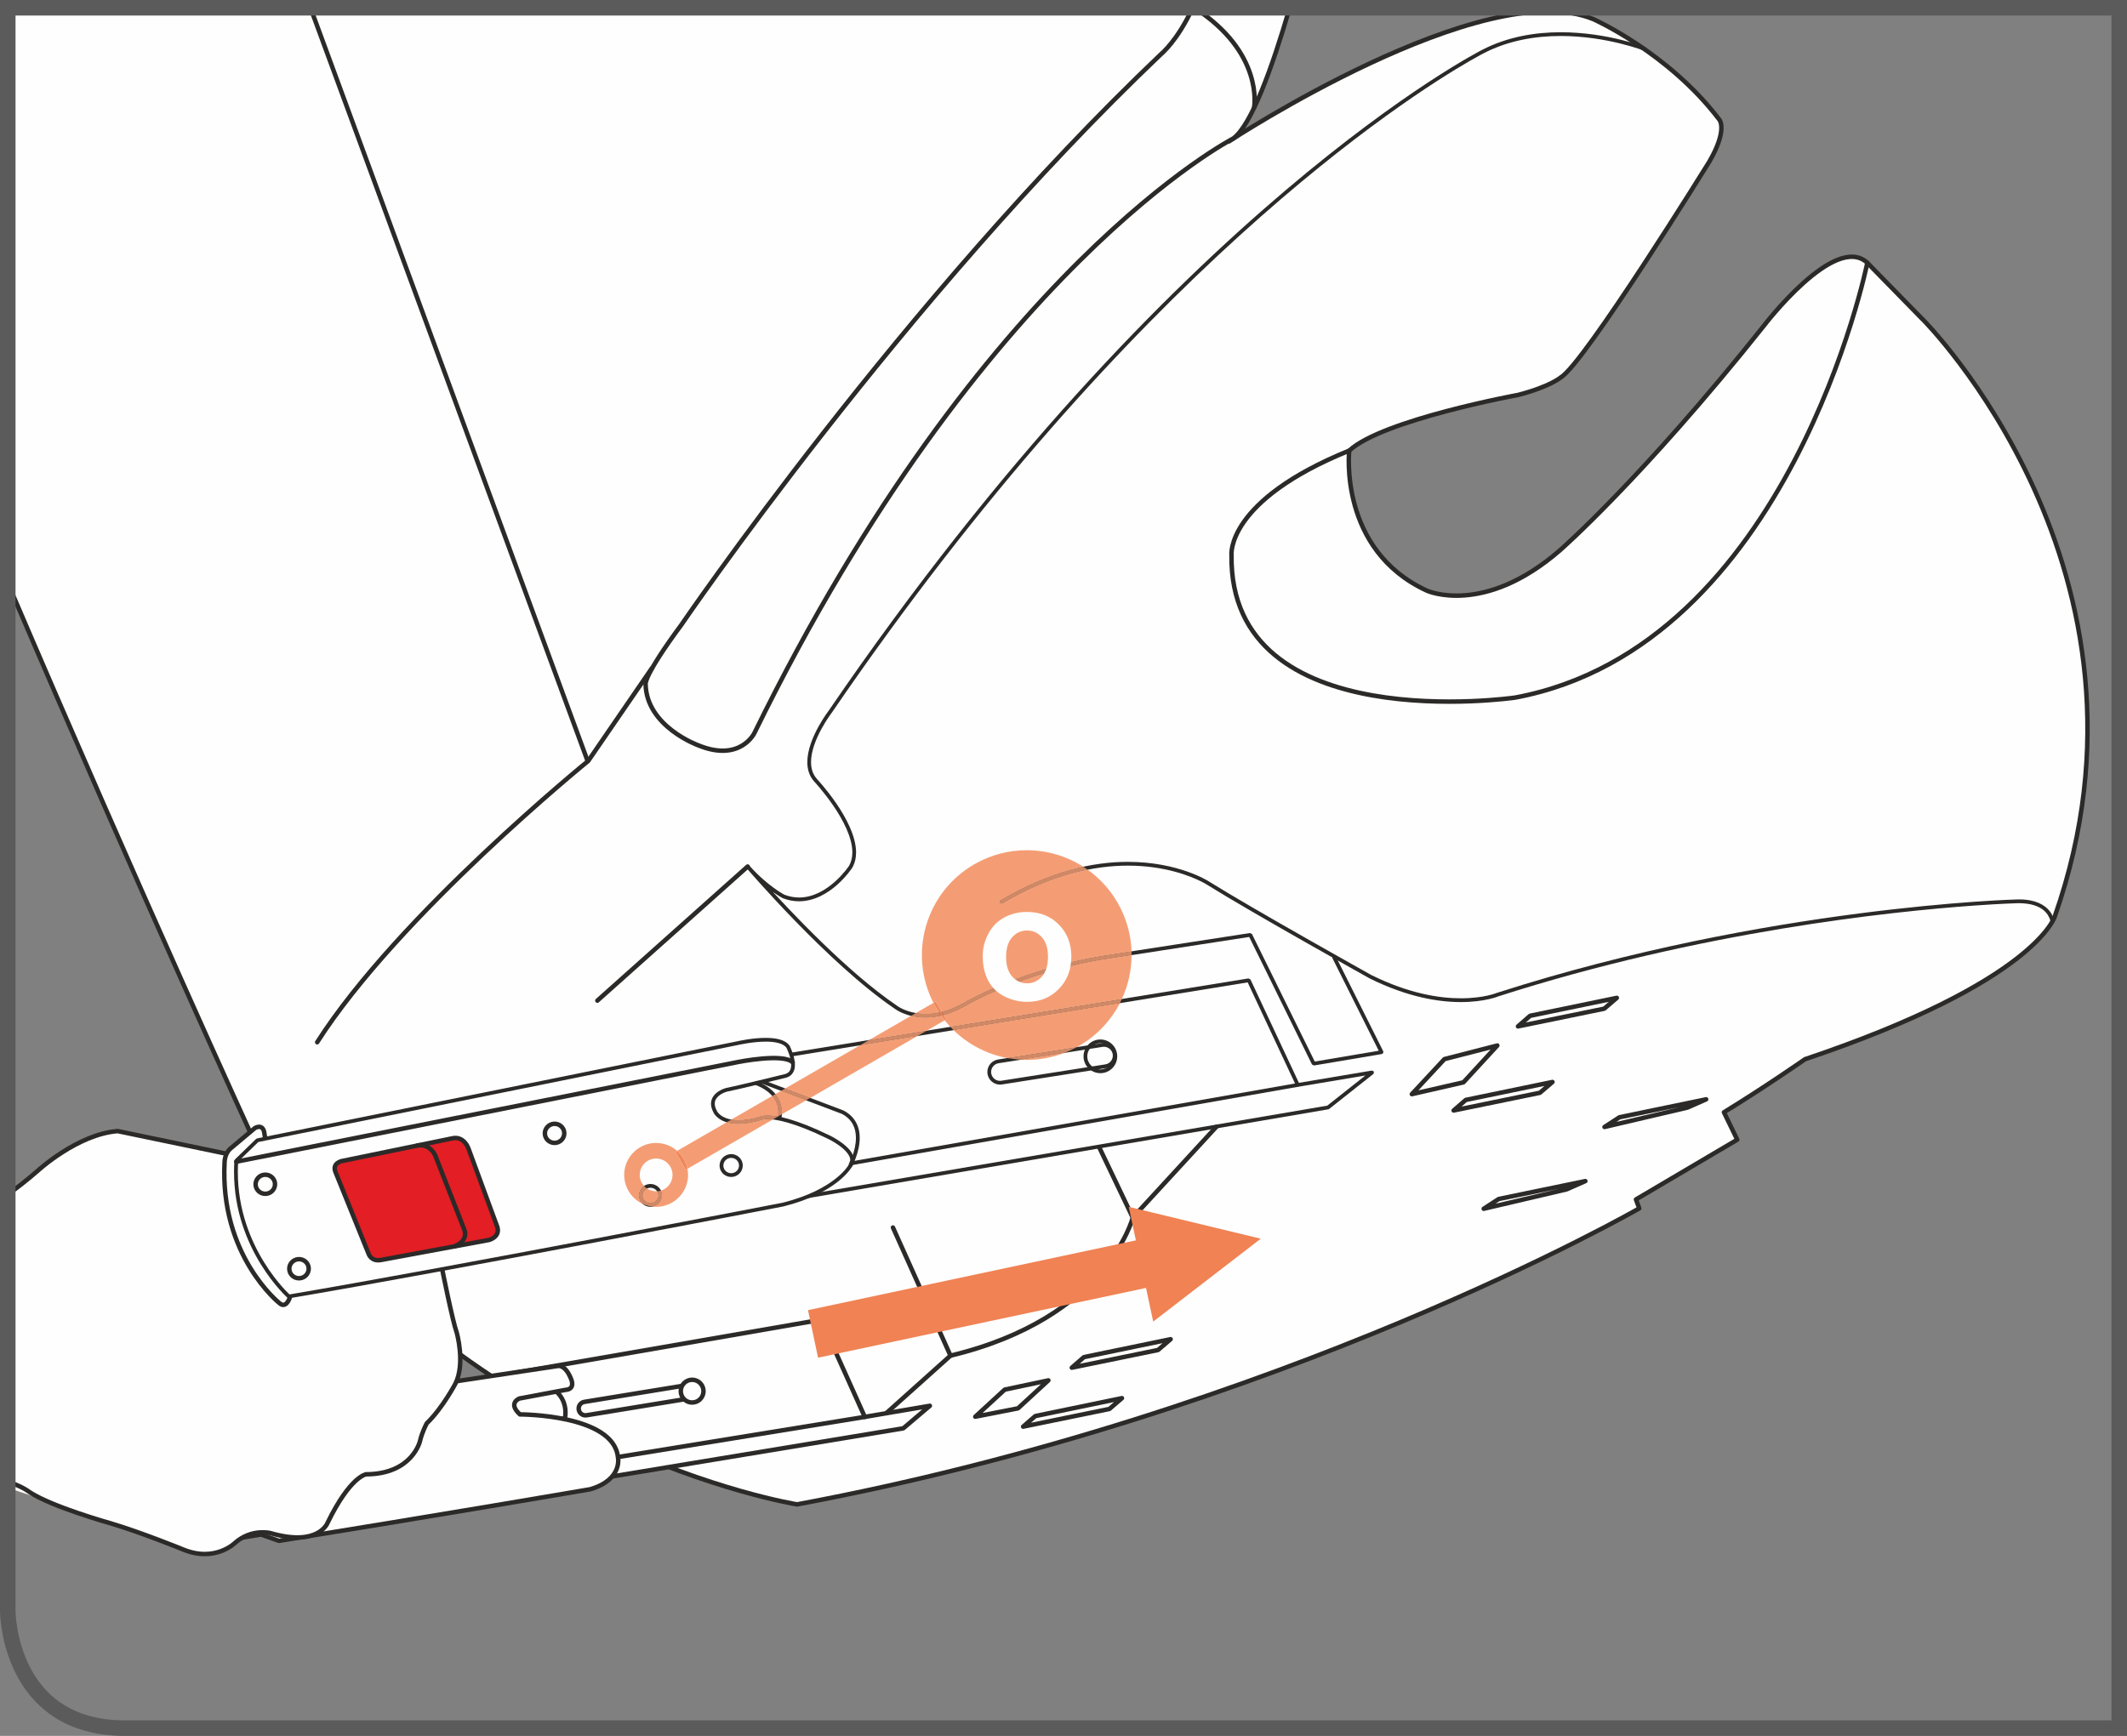 <?xml version="1.0" encoding="UTF-8"?>
<!DOCTYPE svg PUBLIC "-//W3C//DTD SVG 1.1//EN" "http://www.w3.org/Graphics/SVG/1.1/DTD/svg11.dtd">
<!-- Creator: CorelDRAW 2017 -->
<svg xmlns="http://www.w3.org/2000/svg" xml:space="preserve" width="36.244mm" height="29.588mm" version="1.1" style="shape-rendering:geometricPrecision; text-rendering:geometricPrecision; image-rendering:optimizeQuality; fill-rule:evenodd; clip-rule:evenodd"
viewBox="0 0 1222.6 998.07"
 xmlns:xlink="http://www.w3.org/1999/xlink">
 <rect x="0" y="0" width="1222.6" height="998.07" fill="#808080" stroke="none"/>
 <defs>
  <style type="text/css">
   <![CDATA[
    .str1 {stroke:#5B5B5B;stroke-width:8.93;stroke-miterlimit:4}
    .str0 {stroke:#2B2A29;stroke-width:2.57;stroke-linecap:round;stroke-linejoin:round;stroke-miterlimit:10}
    .fil1 {fill:none;fill-rule:nonzero}
    .fil0 {fill:#FEFEFE;fill-rule:nonzero}
    .fil2 {fill:#2B2A29;fill-rule:nonzero}
    .fil4 {fill:#F49D74;fill-rule:nonzero}
    .fil5 {fill:#D08865;fill-rule:nonzero}
    .fil6 {fill:#F0875A;fill-rule:nonzero}
    .fil7 {fill:#E98358;fill-rule:nonzero}
    .fil8 {fill:#F08254;fill-rule:nonzero}
    .fil3 {fill:#E31E24;fill-rule:nonzero}
   ]]>
  </style>
 </defs>
 <g id="Слой_x0020_1">
  <path class="fil0" d="M1105.09 183.51c0,0 145.43,145.28 76.05,343.26 0,0 -10.34,37.4 -143.59,82.22 0,0 -24.41,16.96 -46.63,30.51l7.65 15.77 -58.22 34.36 1.89 5.14c0,0 -205.5,118.15 -484.06,170.18 0,0 -194.56,-30.9 -312.7,-210.27 0,0 -64.59,-140.82 -141.04,-319.62l0 -330.6 732.45 0c-16.47,47.41 -30.5,76.84 -30.5,76.84 0,0 146.36,-96.29 209.46,-70.29 0,0 43.16,19.17 72.43,57.79 0,0 5.05,5.56 -5.81,24.23 0,0 -71.92,116.1 -85.3,123.92 0,0 -6.06,5.3 -24.48,10.09 0,0 -78.24,14.39 -97.16,32.06 0,0 -6.32,57.04 44.66,80.51 0,0 32.56,14.89 76.47,-23.22 0,0 46.95,-40.89 117.11,-128.96 0,0 40.92,-53.75 59.56,-36.34l31.74 32.44z"/>
  <path class="fil1 str0" d="M1105.09 183.51c0,0 145.43,145.28 76.05,343.26 0,0 -10.34,37.4 -143.59,82.22 0,0 -24.41,16.96 -46.63,30.51l7.65 15.77 -58.22 34.36 1.89 5.14c0,0 -205.5,118.15 -484.06,170.18 0,0 -194.56,-30.9 -312.7,-210.27 0,0 -64.59,-140.82 -141.04,-319.62m732.45 -330.6c-16.47,47.41 -30.5,76.84 -30.5,76.84 0,0 146.36,-96.29 209.46,-70.29 0,0 43.16,19.17 72.43,57.79 0,0 5.05,5.56 -5.81,24.23 0,0 -71.92,116.1 -85.3,123.92 0,0 -6.06,5.3 -24.48,10.09 0,0 -78.24,14.39 -97.16,32.06 0,0 -6.32,57.04 44.66,80.51 0,0 32.56,14.89 76.47,-23.22 0,0 46.95,-40.89 117.11,-128.96 0,0 40.92,-53.75 59.56,-36.34l31.74 32.44"/>
  <path class="fil0" d="M4.46 848.58c19.12,-3.41 37.85,-6.7 55.23,-9.65l203.93 -43.99 208.36 -36.15 25.1 55.87 37.41 -6.39 -15.27 12.95 -412.65 68.23 -102.12 -34.01 0 -6.85z"/>
  <path class="fil1 str0" d="M4.46 848.58c19.12,-3.41 37.85,-6.7 55.23,-9.65l203.93 -43.99 208.36 -36.15 25.1 55.87 37.41 -6.39 -15.27 12.95 -412.65 68.23"/>
  <path class="fil1 str0" d="M332.68 810.49c0.34,2.12 2.34,3.57 4.47,3.22l62.9 -10.28c2.13,-0.34 3.57,-2.34 3.22,-4.47 -0.34,-2.13 -2.35,-3.57 -4.49,-3.22l-62.9 10.28c-2.12,0.34 -3.56,2.35 -3.21,4.47z"/>
  <path class="fil0" d="M391.31 799.86c0,3.6 2.91,6.53 6.53,6.53 3.61,0 6.53,-2.93 6.53,-6.53 0,-3.62 -2.93,-6.55 -6.53,-6.55 -3.62,0 -6.53,2.93 -6.53,6.55z"/>
  <path class="fil1 str0" d="M391.31 799.86c0,3.6 2.91,6.53 6.53,6.53 3.61,0 6.53,-2.93 6.53,-6.53 0,-3.62 -2.93,-6.55 -6.53,-6.55 -3.62,0 -6.53,2.93 -6.53,6.55z"/>
  <polygon class="fil2" points="788.8,616.59 789.47,617.44 764.04,637.57 763.56,637.8 261.66,723.48 260.72,723.19 260.4,722.25 272.87,635.55 273.76,634.63 717.62,562.55 718.77,563.16 746.6,622.58 788.62,615.52 789.79,616.15 789.47,617.44 788.8,616.59 788.98,617.66 746.15,624.85 744.99,624.24 717.16,564.83 274.9,636.64 262.77,721.1 762.91,635.7 788.12,615.75 788.8,616.59 788.98,617.66 "/>
  <path class="fil0" d="M223.57 755.19c0,0 -19.53,-21.93 -21.74,-32.8 0,0 -4.97,-21 14.74,-52.34l113.19 -7.26 -106.19 92.39z"/>
  <path class="fil1 str0" d="M223.57 755.19c0,0 -19.53,-21.93 -21.74,-32.8 0,0 -4.97,-21 14.74,-52.34l113.19 -7.26 -106.19 92.39z"/>
  <polygon class="fil2" points="746.16,624.85 281.07,706.52 279.81,705.64 280.69,704.39 745.78,622.71 747.04,623.59 "/>
  <line class="fil1 str0" x1="497.08" y1="814.66" x2="194.84" y2= "863.81" />
  <path class="fil2" d="M568.69 617.3l1.07 -0.17c0.39,2.51 2.57,4.31 5.03,4.31l0.8 -0.07 59.75 -9.4c2.51,-0.39 4.31,-2.56 4.31,-5.03l-0.06 -0.8c-0.39,-2.5 -2.57,-4.29 -5.04,-4.29l-0.8 0.06 -59.75 9.4c-2.51,0.39 -4.31,2.57 -4.31,5.04l0.06 0.8 -2.14 0.33 -0.08 -1.13c0,-3.53 2.56,-6.6 6.14,-7.18l59.75 -9.4 1.13 -0.08c3.53,0 6.6,2.55 7.18,6.13l0.08 1.13c0,3.52 -2.55,6.61 -6.13,7.17l-59.76 9.4 -1.13 0.09c-3.52,0 -6.6,-2.56 -7.17,-6.14l1.07 -0.17z"/>
  <path class="fil2" d="M623.9 607.35l1.08 0c0.01,4.15 3.38,7.51 7.52,7.52 4.15,-0.01 7.51,-3.37 7.52,-7.52 -0.01,-4.15 -3.37,-7.51 -7.52,-7.52 -4.14,0.01 -7.51,3.37 -7.52,7.52l-2.17 0c0,-5.36 4.34,-9.69 9.68,-9.69 5.36,0 9.69,4.33 9.69,9.69 0,5.34 -4.33,9.68 -9.69,9.68 -5.34,0 -9.68,-4.34 -9.68,-9.68l1.08 0z"/>
  <path class="fil1 str0" d="M1073.35 151.07c0,0 -44.47,220.46 -202.42,250.01 0,0 -164.58,23.95 -163.06,-82.03 0,0 -3.23,-31.14 67.68,-59.97"/>
  <path class="fil2" d="M1178.74 530.32l-0.37 -1.62c-1.08,-3.05 -4.42,-9.34 -17.84,-9.4l-1.03 0.01c-0.01,0 -8.91,0.23 -24.75,1.35 -47.52,3.38 -157.14,14.82 -273.48,52.2l-0.33 -1.04 0.43 1c-0.11,0.05 -7.88,3.33 -21.67,3.33 -12.73,0 -30.59,-2.81 -52.26,-13.52l-0.05 -0.02c0,-0.01 -67.92,-37.89 -93.85,-54.1l-0.01 -0.01c0,0 -1,-0.64 -3.01,-1.65 -6.03,-3.04 -20.84,-9.15 -42.18,-9.15 -19.31,0 -43.99,5.01 -72.43,21.92l-1.49 -0.38 0.38 -1.49c28.74,-17.1 53.85,-22.23 73.54,-22.22 29.01,0 46.24,11.08 46.36,11.15l-0.59 0.92 0.58 -0.92c12.9,8.06 36.35,21.58 56.57,33.07 20.21,11.5 37.15,20.94 37.19,20.97l-0.52 0.94 0.48 -0.98c21.37,10.58 38.88,13.3 51.29,13.3 6.72,0 11.96,-0.8 15.49,-1.59 3.54,-0.8 5.32,-1.57 5.33,-1.57l0.1 -0.02c155.44,-49.97 298.78,-53.66 298.83,-53.66l1.07 -0.02c9.42,-0.01 14.65,3.13 17.37,6.4 2.74,3.27 2.99,6.51 3,6.63l-1 1.17 -1.17 -1z"/>
  <path class="fil0" d="M741.31 4.46c-10.12,34.69 -21.99,67.4 -32.42,75.15 0,0 -143.87,73.73 -275.24,341.82 0,0 -8.05,16.97 -32.17,7.14 0,0 -29.94,-10.72 -30.39,-35.29 0,0 -1.12,-4.75 20.46,-33.9 0,0 127.71,-187.39 275.84,-328.29 0,0 9.39,-7.59 18.15,-26.62l55.76 0z"/>
  <path class="fil1 str0" d="M741.31 4.46c-10.12,34.69 -21.99,67.4 -32.42,75.15 0,0 -143.87,73.73 -275.24,341.82 0,0 -8.05,16.97 -32.17,7.14 0,0 -29.94,-10.72 -30.39,-35.29 0,0 -1.12,-4.75 20.46,-33.9 0,0 127.71,-187.39 275.84,-328.29 0,0 9.39,-7.59 18.15,-26.62"/>
  <path class="fil2" d="M945.19 29.19c-0.01,0 -5.37,-2.1 -14.08,-4.24 -8.72,-2.13 -20.77,-4.26 -34.02,-4.26 -14.21,0 -29.8,2.44 -44.22,9.9 -0.01,0.01 -2.74,1.38 -7.95,4.39 -36.47,21.04 -193.53,121.23 -366.68,374.62l-0.04 0.05c-0.01,0.01 -3.01,3.9 -6.03,9.46 -3.02,5.55 -6,12.73 -5.98,19.05 0,3.65 0.95,6.98 3.38,9.7l-0.81 0.73 0.8 -0.75c0.02,0.12 22.4,23.65 22.52,42.25 0,3.18 -0.68,6.24 -2.28,8.97l-0.04 0.05c-0.08,0.05 -12.35,18.99 -30.44,19.1 -2.98,0 -6.09,-0.54 -9.29,-1.75l-0.12 -0.06c-0.08,-0.04 -10.23,-5.27 -20.97,-17.46l0.81 -0.73 0.82 -0.7c0.01,0.01 2.94,3.44 7.94,9 14.98,16.67 48.61,52.48 77.07,71.72l0.06 0.05 1.05 0.69c2.14,1.3 7.5,3.95 15.33,3.95 5.97,0 13.4,-1.53 22.01,-6.46l0.54 0.94 -0.55 -0.93c0.07,-0.03 33.47,-19.9 82.73,-27.39l81.77 -12.63 1.13 0.6 36.08 73.29 36.78 -6.21 -26.68 -53.34 0.48 -1.45 1.46 0.49 27.33 54.63 0 0.98 -0.79 0.58 -39.02 6.59 -1.15 -0.58 -36.09 -73.32 -80.98 12.51c-24.43,3.71 -44.94,10.5 -59.33,16.36 -7.19,2.93 -12.87,5.62 -16.72,7.58 -3.87,1.96 -5.9,3.18 -5.9,3.18l-0.02 0.01c-8.91,5.09 -16.74,6.75 -23.08,6.73 -11.1,0 -17.59,-5.01 -17.71,-5.1l0.67 -0.85 -0.61 0.89c-38.37,-25.98 -85.39,-81.08 -85.43,-81.1l0.11 -1.52 1.52 0.09c5.25,5.96 10.35,10.21 14.14,12.97 3.78,2.76 6.21,4 6.21,4.01l-0.5 0.95 0.39 -1.01c2.96,1.13 5.81,1.62 8.52,1.62 8.22,0.01 15.4,-4.46 20.53,-9.03 2.56,-2.28 4.59,-4.57 5.99,-6.27 1.39,-1.71 2.12,-2.82 2.12,-2.82l0.9 0.6 -0.93 -0.55c1.38,-2.35 1.99,-5 1.99,-7.88 0.02,-8.46 -5.4,-18.76 -10.93,-26.82 -5.51,-8.07 -11.01,-13.92 -11.01,-13.93l-0.02 -0.02c-2.84,-3.19 -3.94,-7.11 -3.93,-11.14 0.06,-13.9 12.45,-29.74 12.47,-29.83l0.86 0.67 -0.89 -0.62c198.1,-289.92 375.29,-379.64 375.43,-379.71 14.82,-7.66 30.75,-10.14 45.21,-10.14 26.98,0 48.81,8.63 48.9,8.65l0.61 1.4 -1.4 0.61z"/>
  <line class="fil1 str0" x1="429.74" y1="498.21" x2="343.37" y2= "575.31" />
  <path class="fil1 str0" d="M374.67 384.23l-36.59 53.31c0,0 -109.06,88.51 -155.76,161.7"/>
  <line class="fil1 str0" x1="337.67" y1="437.3" x2="178.46" y2= "4.46" />
  <polygon class="fil1 str0" points="860.67,601.12 841.18,622.3 811.53,629.09 830.28,608.93 "/>
  <polygon class="fil1 str0" points="577.52,798.97 602.61,793.66 585.15,809.73 560.58,814.54 "/>
  <path class="fil0" d="M324.7 815.55c0,0 3.13,-12.59 -9.76,-18.62l-25.76 5.64 3.63 17.41 31.89 -4.43z"/>
  <path class="fil1 str0" d="M324.7 815.55c0,0 3.13,-12.59 -9.76,-18.62l-25.76 5.64 3.63 17.41 31.89 -4.43z"/>
  <path class="fil0" d="M45.58 845.18c0,0 3.76,-2.25 6.26,-11.48 0,0 1.53,-7.4 10.87,-9.53l258.14 -38.82c0,0 4.12,-0.83 7.38,7.45 0,0 2.86,5.98 -3.31,6.33l-26.36 4.95c0,0 -6.89,2.61 0.29,9.14 0,0 53.87,-0.08 56.35,24.62 0,0 2.95,12.83 -15.89,18.4 0,0 -91.01,15.64 -178.99,29.68l-114.73 -40.73z"/>
  <path class="fil1 str0" d="M45.58 845.18c0,0 3.76,-2.25 6.26,-11.48 0,0 1.53,-7.4 10.87,-9.53l258.14 -38.82c0,0 4.12,-0.83 7.38,7.45 0,0 2.86,5.98 -3.31,6.33l-26.36 4.95c0,0 -6.89,2.61 0.29,9.14 0,0 53.87,-0.08 56.35,24.62 0,0 2.95,12.83 -15.89,18.4 0,0 -91.01,15.64 -178.99,29.68l-114.73 -40.73z"/>
  <path class="fil0" d="M215.17 825.48c0.07,-3.61 -2.8,-6.58 -6.4,-6.67 -3.61,-0.06 -6.59,2.81 -6.67,6.42 -0.07,3.61 2.8,6.59 6.4,6.65 3.61,0.07 6.59,-2.8 6.67,-6.4z"/>
  <path class="fil1 str0" d="M215.17 825.48c0.07,-3.61 -2.8,-6.58 -6.4,-6.67 -3.61,-0.06 -6.59,2.81 -6.67,6.42 -0.07,3.61 2.8,6.59 6.4,6.65 3.61,0.07 6.59,-2.8 6.67,-6.4z"/>
  <polygon class="fil1 str0" points="980.7,632.06 969.95,636.8 922.28,647.96 930.87,642.38 "/>
  <polygon class="fil1 str0" points="911.26,679.08 900.52,683.81 852.84,694.98 861.44,689.38 "/>
  <polygon class="fil1 str0" points="929.34,573.73 922.12,579.94 872.54,590.12 879.51,584.04 "/>
  <polygon class="fil1 str0" points="892.36,622.1 885.14,628.3 835.56,638.48 842.54,632.41 "/>
  <polygon class="fil1 str0" points="672.87,769.99 665.64,776.19 616.07,786.36 623.04,780.29 "/>
  <polygon class="fil1 str0" points="644.9,803.88 637.68,810.09 588.1,820.25 595.08,814.18 "/>
  <path class="fil1 str0" d="M699.11 647.91l-47.98 52.15c0,0 -14.61,57.8 -104.79,79.38l-36.84 33.02"/>
  <line class="fil1 str0" x1="546.34" y1="779.44" x2="513.27" y2= "705.77" />
  <line class="fil1 str0" x1="651.13" y1="700.06" x2="631.85" y2= "659.67" />
  <path class="fil1 str0" d="M720.87 61.79c0,0 5.89,-31.62 -34.84,-57.61"/>
  <path class="fil0" d="M254.09 729.39c0,0 6.06,30.31 8.41,36.71 0,0 5.06,17.52 -0.66,29.3 0,0 -7.41,14.15 -16.51,22.91 0,0 -2.68,4.86 -3.89,10.17 0,0 -4.32,19.08 -31.05,19.18 0,0 -9.09,1.21 -22.06,27.82 0,0 -5.06,14.1 -32.98,5.96 0,0 -10.72,-2.7 -20.16,5.55 0,0 -11.42,11.54 -29.93,3.89 0,0 -24.28,-9.9 -41.83,-15.09 0,0 -33.74,-9.41 -46.74,-18.08 0,0 -2.57,-2.39 -12.23,-5.91l0 -165.08c4.93,-3.43 10.66,-7.88 17.29,-13.64 0,0 22.77,-20.96 45.89,-22.75l142.88 29.74c0,0 -25.6,15.36 3.8,50.47l39.77 -1.15z"/>
  <path class="fil1 str0" d="M254.09 729.39c0,0 6.06,30.31 8.41,36.71 0,0 5.06,17.52 -0.66,29.3 0,0 -7.41,14.15 -16.51,22.91 0,0 -2.68,4.86 -3.89,10.17 0,0 -4.32,19.08 -31.05,19.18 0,0 -9.09,1.21 -22.06,27.82 0,0 -5.06,14.1 -32.98,5.96 0,0 -10.72,-2.7 -20.16,5.55 0,0 -11.42,11.54 -29.93,3.89 0,0 -24.28,-9.9 -41.83,-15.09 0,0 -33.74,-9.41 -46.74,-18.08 0,0 -2.57,-2.39 -12.23,-5.91m0 -165.08c4.93,-3.43 10.66,-7.88 17.29,-13.64 0,0 22.77,-20.96 45.89,-22.75l142.88 29.74c0,0 -25.6,15.36 3.8,50.47l39.77 -1.15"/>
  <path class="fil0" d="M160.57 749.2c0,0 -34.43,-27.35 -31.47,-81.28 0,0 0.12,-4.5 3.12,-7.34l14.33 -12.02c0,0 4.33,-2.65 5.32,2.44l14.72 95.03c0,0 -2.09,6.76 -6.02,3.17z"/>
  <path class="fil1 str0" d="M160.57 749.2c0,0 -34.43,-27.35 -31.47,-81.28 0,0 0.12,-4.5 3.12,-7.34l14.33 -12.02c0,0 4.33,-2.65 5.32,2.44l14.72 95.03c0,0 -2.09,6.76 -6.02,3.17z"/>
  <path class="fil0" d="M488.67 670.37c0,0 12.34,-22.15 -4.27,-30.92l-53.47 -20.23 -26.16 6.26 1.88 19.75 82.02 25.13z"/>
  <path class="fil2" d="M488.67 670.37l-0.94 -0.52c0,0 1.06,-1.89 2.13,-4.83 1.07,-2.93 2.14,-6.86 2.13,-10.79 -0.03,-5.31 -1.81,-10.46 -8.09,-13.81l0.5 -0.96 -0.38 1.01 -53.16 -20.11 -24.91 5.96 1.71 18.1 81.33 24.92 -0.32 1.04 -0.94 -0.52 0.94 0.52 -0.31 1.05 -82.03 -25.13 -0.76 -0.94 -1.87 -19.77 0.82 -1.15 26.16 -6.25 0.63 0.04 53.48 20.23 0.12 0.06c7.07,3.7 9.29,9.94 9.26,15.72 -0.02,8.62 -4.52,16.6 -4.55,16.68l-1.26 0.51 0.31 -1.05z"/>
  <path class="fil0" d="M166.02 745.41c0,0 -33.38,-29.8 -30.2,-78.05l12.13 -11.75 276.1 -55.86c0,0 23.54,-5.52 28.91,2.09 0,0 7.25,14.15 -1.26,16.71 0,0 -28.48,7 -34.19,8.08 0,0 -11.82,3.06 -6.28,12.83 0,0 4.87,10.05 26.45,3.38 0,0 7.97,-3.94 38.46,10.84 0,0 18.72,8.77 12.34,16.99 0,0 -7.98,14.28 -38.39,21.9 0,0 -194.15,37.63 -284.07,52.84z"/>
  <path class="fil2" d="M166.02 745.41l-0.73 0.8c-0.08,-0.08 -30.75,-27.43 -30.77,-72.38 0,-2.14 0.07,-4.32 0.22,-6.54l0.33 -0.7 12.12 -11.75 0.54 -0.29 276.11 -55.86 0.21 1.06 -0.25 -1.05c0.04,-0.01 8.33,-1.97 16.35,-1.97 5.5,0.04 11,0.81 13.69,4.48l0.08 0.13c0.01,0.07 2.96,5.71 3,10.91 0.06,3.01 -1.23,6.26 -4.91,7.33l-0.06 0.01c-0.01,0 -28.44,7 -34.24,8.09l-0.2 -1.06 0.26 1.05 -1.08 0.37c-2.1,0.8 -5.92,2.9 -5.85,6.54 0,1.18 0.36,2.59 1.33,4.33l0.03 0.06 0.08 0.16c0.56,0.83 3.36,4.88 12.2,4.9 3.34,0 7.58,-0.59 12.88,-2.24l0.32 1.04 -0.49 -0.96c0.18,-0.08 1.32,-0.59 4,-0.59 5.02,0.01 15.46,1.75 35.43,11.43l-0.48 0.97 0.47 -0.99c0.03,0.02 3.5,1.64 7.01,4.19 3.46,2.56 7.2,5.95 7.28,10.19 0,1.44 -0.5,2.91 -1.56,4.26l-0.86 -0.65 0.95 0.52c-0.12,0.23 -8.4,14.75 -39.08,22.43l-0.06 0.01c0,0 -194.14,37.63 -284.09,52.83l-0.9 -0.26 0.73 -0.8 -0.18 -1.07c44.94,-7.61 115.96,-20.8 175.73,-32.11 29.89,-5.65 56.97,-10.84 76.57,-14.6 19.61,-3.76 31.71,-6.11 31.75,-6.12l0.2 1.06 -0.26 -1.05c15.06,-3.77 24.51,-9.19 30.19,-13.61 2.84,-2.21 4.74,-4.19 5.92,-5.58l1.25 -1.64 0.36 -0.55 0.08 -0.13 1.1 -2.94c0.08,-2.75 -3.02,-6.06 -6.38,-8.44 -3.32,-2.4 -6.65,-3.96 -6.66,-3.97l-0.01 0c-19.78,-9.6 -29.96,-11.21 -34.47,-11.21 -1.2,0 -2.01,0.12 -2.49,0.22l-0.49 0.13 -0.07 0.04 -0.12 -0.29 0.13 0.27 -0.01 0.01 -0.12 -0.29 0.13 0.27 -0.17 0.06c-5.45,1.69 -9.9,2.33 -13.51,2.33 -10.94,0.04 -14.16,-6.03 -14.23,-6.27l0.97 -0.48 -0.94 0.54c-1.12,-1.98 -1.62,-3.78 -1.62,-5.4 0.01,-3.5 2.3,-5.81 4.38,-7.13 2.09,-1.34 4.12,-1.87 4.19,-1.88l0.07 -0.02c5.63,-1.06 34.09,-8.06 34.13,-8.07l0.26 1.06 -0.32 -1.05c2.6,-0.82 3.31,-2.64 3.37,-5.25 0.01,-2.19 -0.66,-4.7 -1.37,-6.64 -0.71,-1.94 -1.39,-3.27 -1.38,-3.28l0.96 -0.49 -0.89 0.62c-1.69,-2.53 -6.6,-3.61 -11.91,-3.56 -3.84,0 -7.8,0.48 -10.79,0.95 -3.01,0.48 -5.06,0.95 -5.06,0.95l-0.03 0.01 -275.8 55.79 -11.89 11.53 -0.76 -0.79 1.08 0.07c-0.15,2.18 -0.22,4.31 -0.22,6.4 0,21.96 7.52,39.67 15.05,51.87 3.76,6.12 7.52,10.85 10.34,14.05 2.82,3.2 4.66,4.83 4.66,4.84l-0.73 0.81 -0.18 -1.07 0.18 1.07z"/>
  <path class="fil2" d="M446.95 642.78l0.18 -0.83 0.2 -2.38c-0.06,-4.24 -1.63,-11.44 -13.35,-15.89l-0.64 -1.39 1.4 -0.63c12.51,4.61 14.82,13.08 14.75,17.91 0,2.27 -0.45,3.77 -0.48,3.84l-1.34 0.73 -0.73 -1.36z"/>
  <path class="fil1 str0" d="M135.82 667.93l288.37 -57.31c0,0 26.08,-5.24 31.44,0.17"/>
  <path class="fil1 str0" d="M177.44 729.11c-0.19,-3.02 -2.84,-5.33 -5.91,-5.13 -3.08,0.19 -5.42,2.81 -5.23,5.83 0.19,3.02 2.83,5.32 5.91,5.13 3.07,-0.19 5.41,-2.81 5.23,-5.83z"/>
  <path class="fil1 str0" d="M158.07 680.54c-0.19,-3.02 -2.83,-5.32 -5.92,-5.13 -3.07,0.19 -5.41,2.81 -5.22,5.83 0.19,3.04 2.84,5.33 5.91,5.14 3.08,-0.2 5.41,-2.81 5.23,-5.84z"/>
  <path class="fil1 str0" d="M324.34 651.27c-0.19,-3.02 -2.84,-5.32 -5.91,-5.13 -3.07,0.2 -5.42,2.81 -5.23,5.84 0.19,3.02 2.84,5.32 5.91,5.13 3.08,-0.19 5.41,-2.81 5.23,-5.84z"/>
  <path class="fil2" d="M379.48 686.97l-1.08 0.06c-0.15,-2.31 -2.12,-4.12 -4.48,-4.12l-0.3 0.01c-2.39,0.14 -4.22,2.1 -4.22,4.4l0.01 0.26c0.14,2.33 2.1,4.14 4.48,4.14l0.28 -0.01 0.01 0c2.39,-0.16 4.22,-2.12 4.22,-4.42l-0.01 -0.27 1.08 -0.06 1.08 -0.07 0.01 0.4c-0.01,3.46 -2.74,6.36 -6.26,6.58l0.01 0 -0.44 0.01c-3.48,0 -6.42,-2.66 -6.64,-6.16l-0.01 -0.4c0,-3.46 2.74,-6.36 6.26,-6.57l0.43 -0.01c3.47,0 6.42,2.65 6.64,6.15l-1.08 0.07z"/>
  <path class="fil2" d="M425.86 669.79l-1.08 0.07c-0.14,-2.32 -2.12,-4.13 -4.47,-4.13l-0.3 0.01c-2.39,0.15 -4.23,2.1 -4.21,4.4l0 0.27c0.14,2.33 2.12,4.13 4.47,4.13l0.3 -0.01c2.4,-0.15 4.23,-2.11 4.21,-4.41l0 -0.27 1.08 -0.07 1.08 -0.06 0.01 0.4c-0.01,3.46 -2.74,6.36 -6.26,6.57l-0.43 0.01c-3.47,0.01 -6.41,-2.65 -6.64,-6.15l-0.01 -0.41c0.01,-3.46 2.74,-6.35 6.26,-6.57l0.43 -0.01c3.47,0 6.41,2.66 6.64,6.16l-1.08 0.06z"/>
  <path class="fil3" d="M219.2 724.4l61.89 -11.47c0,0 6.57,-1.68 4.76,-7.52l-16.54 -44.97c0,0 -2.55,-7.65 -9.58,-5.89l-63.37 13.03c0,0 -5.75,1.24 -3.43,6.51l19.02 46.99c0,0 1.52,4.5 7.25,3.32z"/>
  <path class="fil1 str0" d="M219.2 724.4l61.89 -11.47c0,0 6.57,-1.68 4.76,-7.52l-16.54 -44.97c0,0 -2.55,-7.65 -9.58,-5.89l-63.37 13.03c0,0 -5.75,1.24 -3.43,6.51l19.02 46.99c0,0 1.52,4.5 7.25,3.32z"/>
  <path class="fil1 str0" d="M261.55 716.47c0,0 7.98,-2.95 5.25,-9.7l-16.62 -42.39c0,0 -2.8,-6.93 -10.2,-5.78"/>
  <path class="fil1 str1" d="M4.46 4.46l0 921.69c0,0 0,67.46 67.46,67.46l1146.22 0 0 -989.15 -1213.68 0z"/>
  <path class="fil4" d="M465.74 631.24l-14.37 -5.44 42.92 -24.79 33.12 -5.38 -61.67 35.61zm33.84 -33.29l24.04 -13.87c2.38,0.59 5.19,1 8.37,1 0.01,0 0.01,0 0.02,0 2.74,0 5.75,-0.31 9.01,-1.06 0.63,0.89 1.29,1.76 1.96,2.62l-10.29 5.95 -33.11 5.37zm32.41 -15.04c-2.02,0 -3.88,-0.18 -5.56,-0.46l10.1 -5.83c0.45,0.88 0.93,1.76 1.43,2.62 0.56,0.97 1.14,1.93 1.75,2.86 -2.8,0.58 -5.37,0.82 -7.72,0.82z"/>
  <polygon class="fil5" points="494.3,601.02 499.59,597.96 532.7,592.59 527.41,595.64 "/>
  <path class="fil5" d="M532.02 585.08c-0.01,0 -0.01,0 -0.02,0 -3.18,0 -5.99,-0.4 -8.37,-1l2.81 -1.63c1.68,0.28 3.54,0.46 5.56,0.46 2.35,0 4.92,-0.24 7.72,-0.82 0.42,0.64 0.86,1.3 1.31,1.93 -3.26,0.75 -6.27,1.06 -9.01,1.06z"/>
  <path class="fil4" d="M424.48 644.04c-1.56,0 -2.91,-0.13 -4.12,-0.34l23.5 -13.57c2.87,3.39 3.43,6.93 3.46,9.44l-0.19 2.33c-2.52,-0.46 -4.47,-0.62 -5.95,-0.62 -2.38,0 -3.55,0.39 -3.9,0.55 -5.26,1.62 -9.47,2.21 -12.8,2.21zm24.98 -3.4c0.02,-0.33 0.03,-0.69 0.03,-1.07 0.04,-2.79 -0.71,-6.77 -3.75,-10.53l3.2 -1.85 14.38 5.45 -13.86 7.99z"/>
  <polygon class="fil5" points="463.32,632.65 448.94,627.2 451.37,625.8 465.74,631.24 "/>
  <path class="fil4" d="M395.16 672c-0.37,-1.92 -1.06,-3.81 -2.08,-5.58l0.02 0.05 -0.06 -0.11c0.01,0.01 0.02,0.04 0.03,0.06l-0.03 -0.06c-1.04,-1.81 -2.34,-3.37 -3.83,-4.67l28.43 -16.41c1.82,0.56 4.04,0.93 6.75,0.93 0.02,0 0.06,0 0.09,0 3.61,0 8.06,-0.64 13.51,-2.33l0.16 -0.05 0.07 -0.04 0.49 -0.13c0.48,-0.1 1.29,-0.22 2.49,-0.22 0.01,0 0.01,0 0.02,0 0.82,0 1.82,0.06 3.05,0.2l-49.1 28.35z"/>
  <path class="fil5" d="M424.38 646.21c-2.7,0 -4.93,-0.37 -6.75,-0.93l2.72 -1.58c1.2,0.22 2.56,0.34 4.12,0.34 3.33,0 7.55,-0.59 12.8,-2.21 0.36,-0.16 1.52,-0.55 3.9,-0.55 1.48,0 3.43,0.16 5.95,0.62l-0.01 0.05 0 0.05 -2.87 1.65c-1.22,-0.14 -2.22,-0.2 -3.05,-0.2 -0.01,0 -0.01,0 -0.02,0 -1.2,0 -2.01,0.12 -2.49,0.21l-0.49 0.13 -0.07 0.04 -0.16 0.05c-5.45,1.69 -9.9,2.33 -13.51,2.33 -0.04,0 -0.07,0 -0.09,0z"/>
  <path class="fil5" d="M447.12 642l0 -0.05 0.01 -0.05 0.19 -2.33c-0.03,-2.51 -0.59,-6.04 -3.46,-9.44l1.88 -1.09c3.04,3.76 3.78,7.74 3.75,10.53 0,0.38 -0.01,0.74 -0.03,1.07l-2.33 1.36z"/>
  <path class="fil4" d="M377.17 693.88l-0.01 0c-0.67,0 -1.33,-0.04 -2,-0.11 3.11,-0.58 5.4,-3.29 5.41,-6.47l-0.01 -0.4 -1.08 0.07 1.08 -0.07c-0.06,-0.85 -0.28,-1.64 -0.62,-2.37 0.65,-0.2 1.3,-0.48 1.92,-0.83l2.23 3.86 2.24 3.87 -2.24 -3.87 -2.23 -3.86c3.02,-1.75 4.71,-4.91 4.71,-8.18 0,-1.61 -0.4,-3.2 -1.26,-4.7l-0.01 0c-1.74,-3.04 -4.9,-4.71 -8.16,-4.73 -1.61,0 -3.21,0.4 -4.7,1.26 -3.05,1.75 -4.72,4.9 -4.72,8.19 0,1.6 0.4,3.2 1.26,4.7 0.34,0.59 0.75,1.14 1.19,1.63 -1.77,1.19 -2.93,3.2 -2.93,5.45l0.01 0.4c0.12,1.77 0.93,3.32 2.14,4.43 -3.3,-1.53 -6.18,-4.06 -8.14,-7.45 -1.67,-2.88 -2.46,-6.06 -2.46,-9.17 -0.01,-6.34 3.3,-12.52 9.19,-15.92 2.87,-1.65 6.03,-2.45 9.15,-2.45 0,0 0,0 0.01,0 4.38,0 8.7,1.58 12.07,4.52l-0.99 0.57 2.98 5.15 -2.98 -5.15 5.95 10.31 0.99 -0.57c0.24,1.17 0.34,2.34 0.34,3.52 0.01,6.33 -3.3,12.51 -9.18,15.9 -2.88,1.67 -6.04,2.47 -9.15,2.47zm-3.29 -2.16c-2.37,0 -4.33,-1.81 -4.47,-4.14l-0.01 -0.26c0,-1.7 1.01,-3.22 2.5,-3.95 1.56,1.02 3.39,1.58 5.26,1.58 0.18,0 0.35,-0.01 0.55,-0.01 0.39,0.61 0.64,1.32 0.69,2.08l0.01 0.27c0,2.3 -1.83,4.26 -4.22,4.42l-0.01 0 -0.29 0.01z"/>
  <path class="fil5" d="M375.16 693.78c-2,-0.23 -3.95,-0.76 -5.77,-1.62 -1.21,-1.11 -2.02,-2.65 -2.14,-4.43l-0.01 -0.4c0,-2.25 1.16,-4.26 2.93,-5.45 0.53,0.57 1.11,1.07 1.74,1.5 -1.49,0.73 -2.5,2.25 -2.5,3.95l0.01 0.26c0.14,2.33 2.1,4.14 4.47,4.14l0.29 -0.01 0.01 0c2.39,-0.16 4.22,-2.12 4.22,-4.42l-0.01 -0.27c-0.05,-0.76 -0.3,-1.48 -0.69,-2.08 0.75,-0.05 1.5,-0.18 2.24,-0.41 0.34,0.73 0.56,1.52 0.62,2.37l-1.08 0.07 1.08 -0.07 0.01 0.4c-0.01,3.19 -2.31,5.89 -5.41,6.47z"/>
  <path class="fil6" d="M394.17 672.57l-5.95 -10.31 0.99 -0.57c1.49,1.3 2.8,2.86 3.83,4.67l0.03 0.06c1.03,1.77 1.71,3.66 2.08,5.58l-0.99 0.57zm-2.98 -5.15l-2.98 -5.15 2.98 5.15 0 0 -2.98 -5.15 2.98 5.15zm1.9 -0.95l-0.02 -0.05c-0.01,-0.02 -0.02,-0.05 -0.03,-0.06l0.06 0.11zm-4.88 -4.2l0 0 0 0z"/>
  <path class="fil4" d="M590.22 609.38c-1.13,0 -2.26,-0.02 -3.38,-0.09l24.98 -3.93c-7.03,2.71 -14.35,4.02 -21.6,4.02zm-11.23 -1.05c-11.49,-2.18 -22.3,-7.66 -30.91,-16.05l95.64 -15.53c-5.12,9.92 -13.04,18.55 -23.43,24.55 -0.44,0.25 -0.87,0.5 -1.31,0.74l-40 6.3zm-32.76 -17.95c-1.12,-1.2 -2.2,-2.45 -3.24,-3.75l0.89 -0.51 -1.42 -2.48c3.89,-1.05 8.12,-2.74 12.61,-5.31l0.02 -0.01c0,0 2.04,-1.21 5.9,-3.18 3.86,-1.96 9.53,-4.65 16.72,-7.58 14.4,-5.87 34.9,-12.65 59.33,-16.36l13.38 -2.07c-0.01,8.72 -1.92,17.34 -5.56,25.23l-98.65 16.02zm-4.89 -8.68l-3.4 -5.89 -1.39 0.8c-14.6,-28.39 -4.47,-63.56 23.49,-79.7 9.49,-5.47 19.85,-8.08 30.07,-8.08 11.51,0 22.82,3.29 32.54,9.5 -14.34,3.1 -30.42,9.06 -47.83,19.41l-0.38 1.49 1.49 0.38c18.06,-10.75 34.62,-16.68 49.23,-19.59 6.83,4.86 12.74,11.22 17.21,18.94 5.11,8.84 7.71,18.45 8.05,27.98l-13.67 2.12c-49.27,7.5 -82.66,27.36 -82.73,27.39 -4.57,2.61 -8.8,4.26 -12.66,5.25z"/>
  <path class="fil5" d="M548.08 592.28c-0.63,-0.62 -1.25,-1.25 -1.86,-1.89l98.65 -16.02c-0.37,0.8 -0.75,1.6 -1.15,2.38l-95.64 15.53z"/>
  <path class="fil5" d="M586.84 609.29c-2.64,-0.15 -5.27,-0.47 -7.85,-0.95l40 -6.3c-2.34,1.28 -4.74,2.38 -7.16,3.32l-24.98 3.93z"/>
  <path class="fil5" d="M575.92 519.62l-1.49 -0.38 0.38 -1.49c17.41,-10.35 33.49,-16.32 47.83,-19.41 0.86,0.54 1.69,1.11 2.51,1.69 -14.61,2.9 -31.17,8.84 -49.23,19.59z"/>
  <path class="fil5" d="M542.47 583.65l-1.13 -1.94c3.86,-0.99 8.09,-2.64 12.66,-5.25 0.07,-0.03 33.47,-19.9 82.73,-27.39l13.67 -2.12c0.02,0.74 0.04,1.46 0.04,2.19l-13.38 2.07c-24.43,3.71 -44.94,10.5 -59.33,16.36 -7.19,2.93 -12.87,5.62 -16.72,7.58 -3.87,1.96 -5.9,3.18 -5.9,3.18l-0.02 0.01c-4.5,2.57 -8.72,4.26 -12.61,5.31z"/>
  <path class="fil6" d="M542.99 586.64c-0.68,-0.86 -1.33,-1.72 -1.96,-2.62 0.48,-0.12 0.95,-0.24 1.44,-0.37l1.42 2.48 -0.89 0.51zm-3.27 -4.54c-0.61,-0.93 -1.19,-1.88 -1.75,-2.86 -0.5,-0.86 -0.97,-1.74 -1.43,-2.62l1.39 -0.8 3.4 5.89c-0.55,0.13 -1.1,0.26 -1.62,0.38z"/>
  <path class="fil7" d="M541.03 584.02c-0.45,-0.63 -0.89,-1.29 -1.31,-1.93 0.52,-0.12 1.07,-0.25 1.62,-0.38l1.13 1.94c-0.49,0.13 -0.96,0.25 -1.44,0.37z"/>
  <path class="fil0" d="M564.88 549.48c0,-4.35 1.06,-8.55 3.2,-12.62 2.14,-4.08 5.17,-7.17 9.09,-9.31 3.92,-2.14 8.28,-3.22 13.12,-3.22 7.48,0 13.58,2.43 18.36,7.28 4.78,4.87 7.16,11 7.16,18.42 0,7.49 -2.41,13.7 -7.22,18.61 -4.82,4.92 -10.88,7.38 -18.2,7.38 -4.52,0 -8.84,-1.03 -12.95,-3.08 -4.09,-2.04 -7.22,-5.04 -9.36,-9.01 -2.14,-3.95 -3.2,-8.77 -3.2,-14.45zm13.42 0.7c0,4.9 1.16,8.66 3.47,11.26 2.33,2.62 5.19,3.92 8.6,3.92 3.39,0 6.25,-1.3 8.55,-3.92 2.3,-2.6 3.46,-6.39 3.46,-11.36 0,-4.84 -1.16,-8.57 -3.46,-11.17 -2.3,-2.62 -5.16,-3.92 -8.55,-3.92 -3.41,0 -6.27,1.3 -8.6,3.92 -2.31,2.6 -3.47,6.36 -3.47,11.27z"/>
  <polygon class="fil8" points="648.8,693.88 652.9,713.15 464.43,753.28 470.23,780.62 658.73,740.5 662.86,759.85 724.69,712.2 "/>
 </g>
</svg>
